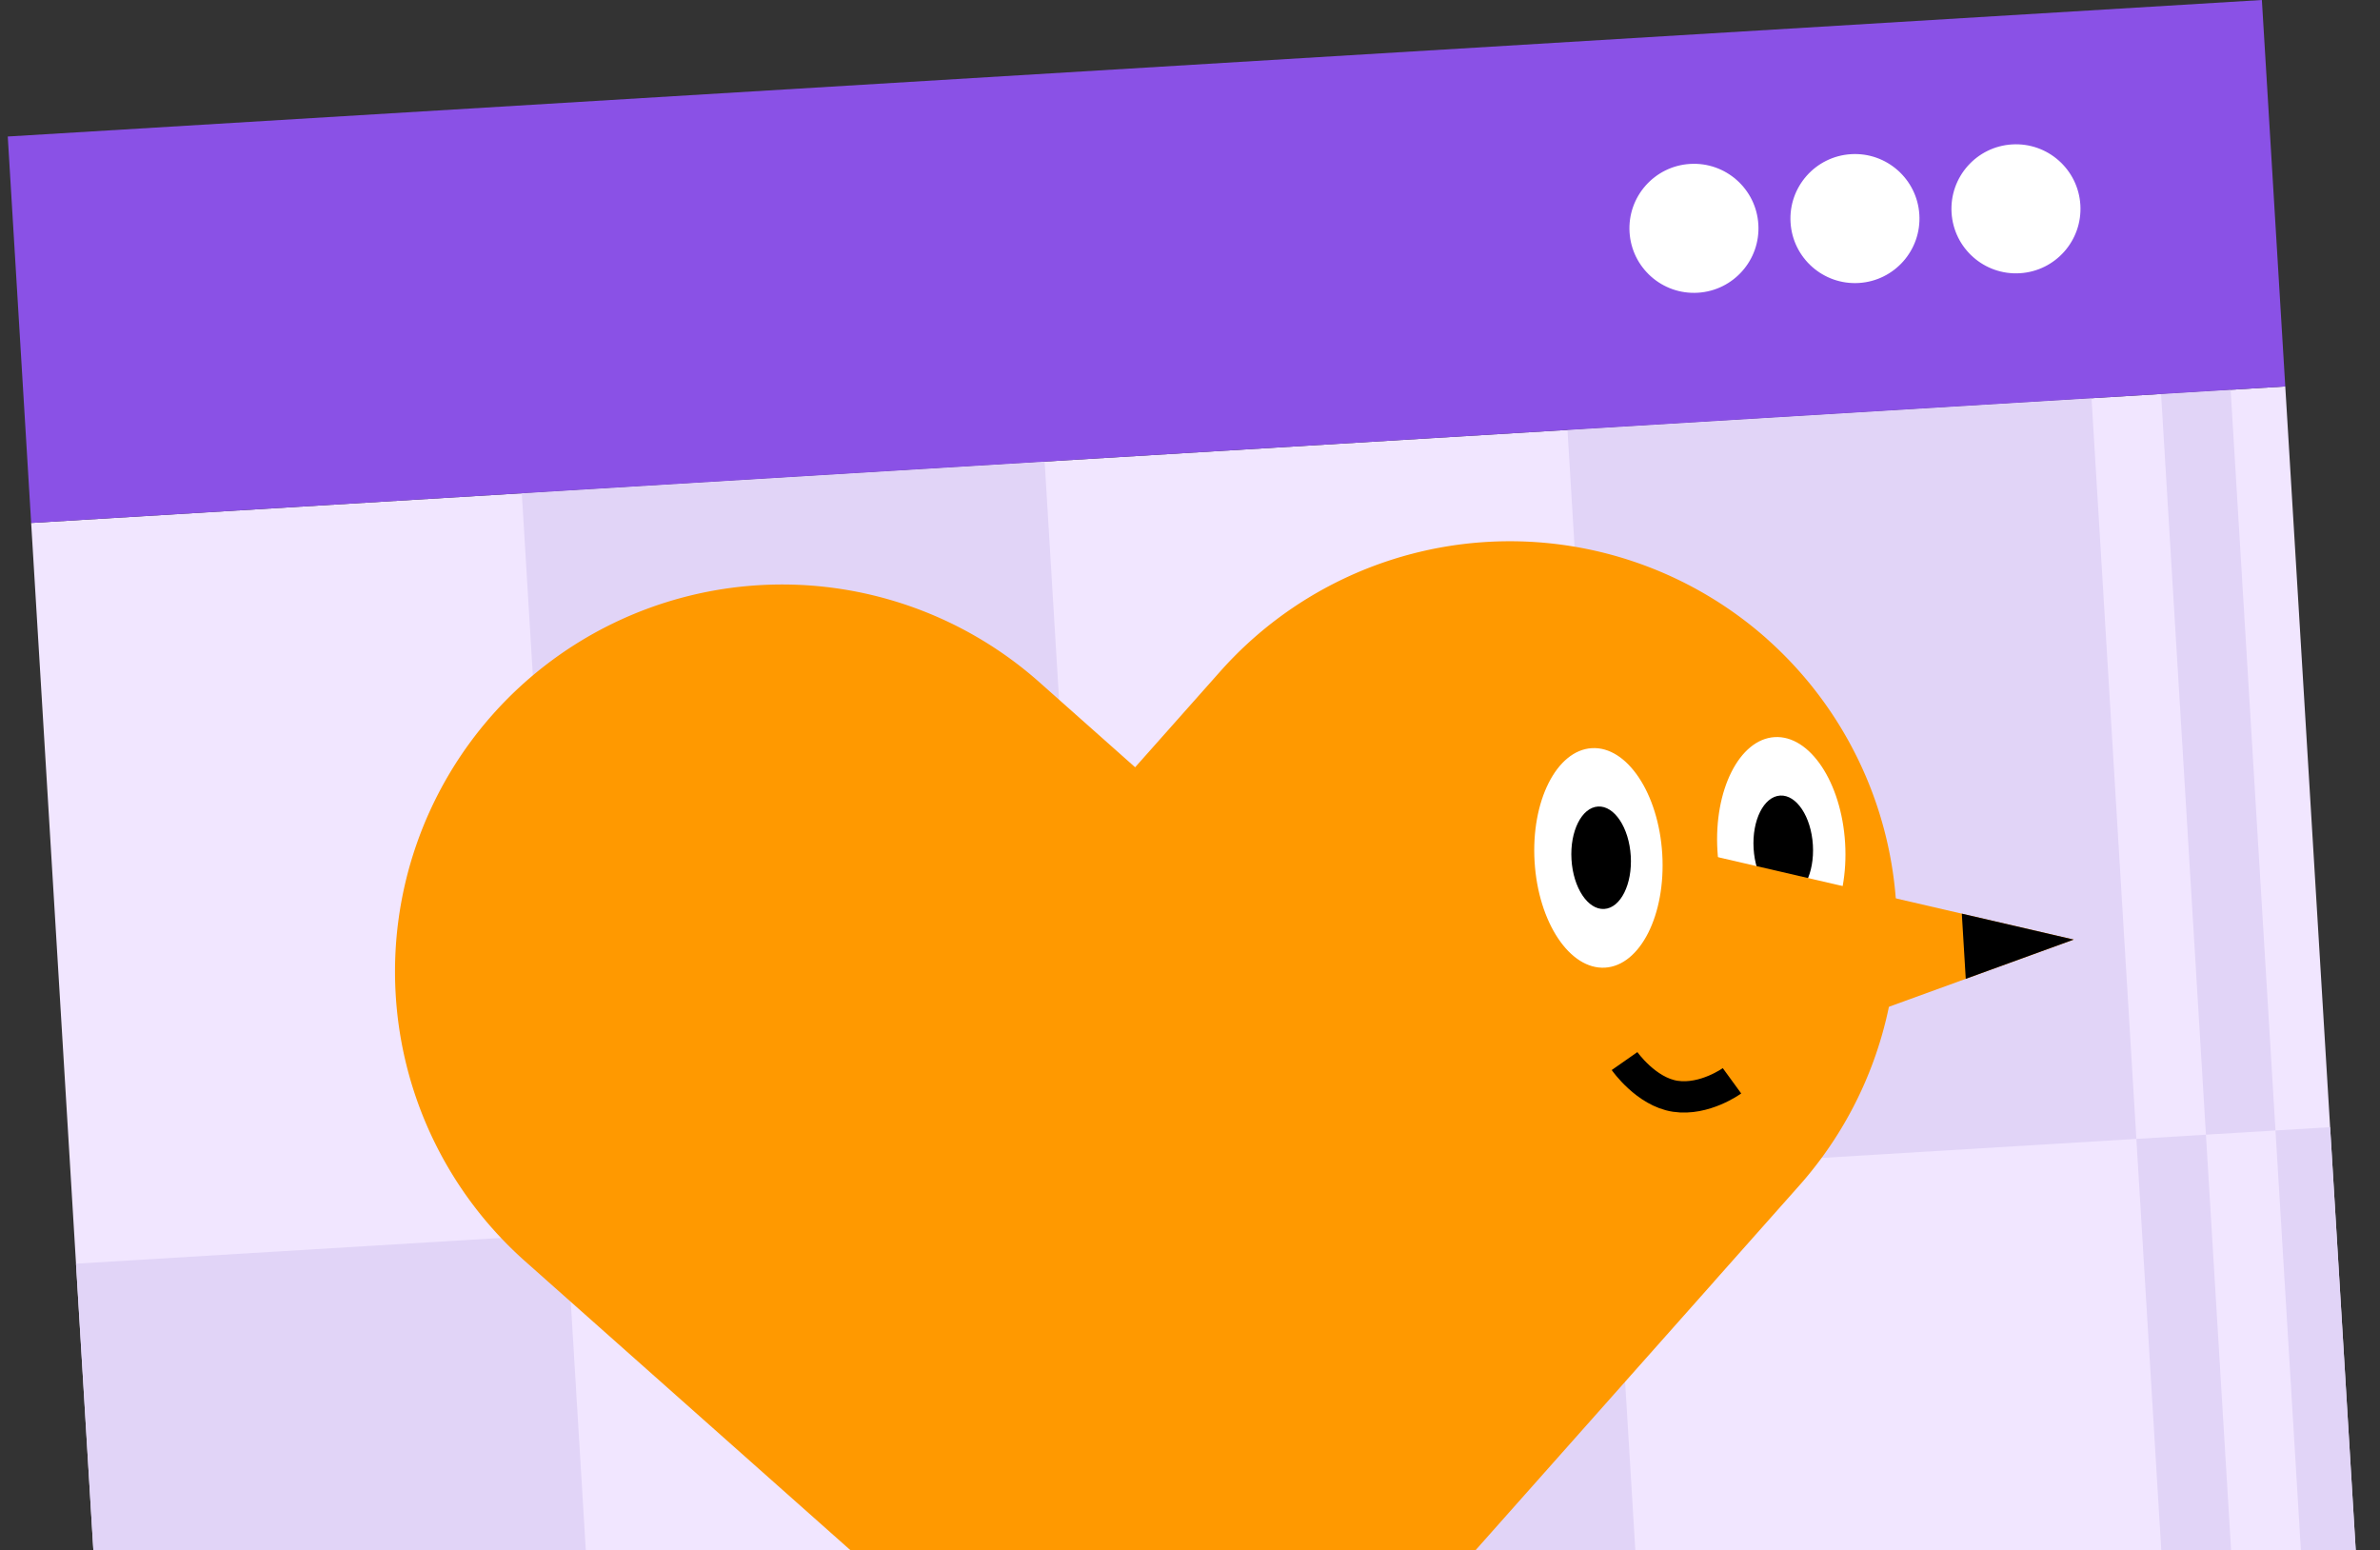 <svg xmlns="http://www.w3.org/2000/svg" width="304" height="198" fill="none"><rect width="100%" height="100%" fill="#333333" stroke="none"/><g clip-path="url(#a)"><g clip-path="url(#b)"><path fill="#F1E6FF" d="M3.98 66.793 291.9 49.357l11.458 189.206-287.92 17.435z"/><path fill="#E1D4F7" d="m66.582 61.87 5.797 95.73 66.783-4.045-5.797-95.728zM200.148 53.783l5.797 95.728 66.936-4.053-5.797-95.729z"/><path fill="#E1D4F7" d="m5.596 161.644 5.797 95.729 66.783-4.044-5.797-95.729zM139.162 153.556l5.797 95.729 66.783-4.044-5.797-95.729zM275.969 49.191l5.797 95.729 8.884-.538-5.797-95.729zM272.882 145.459l5.797 95.729 8.884-.538-5.797-95.729zM290.65 144.383l5.797 95.729 9.037-.548-5.797-95.728z"/><path fill="#F90" d="M62.916 91.271a49.471 49.471 0 0 1 34.065-16.534 49.501 49.501 0 0 1 35.778 12.393l12.233 10.864 10.871-12.242a49.48 49.48 0 0 1 34.064-16.538 49.484 49.484 0 0 1 35.779 12.393l.005.012a49.488 49.488 0 0 1 16.503 34.049 49.497 49.497 0 0 1-12.394 35.753l-10.876 12.247.005.004-65.682 73.961-86.19-76.542a49.453 49.453 0 0 1-16.533-34.047 49.439 49.439 0 0 1 12.372-35.773Z"/><path fill="#fff" d="M205.018 123.587c-4.502.272-8.534-5.78-9.003-13.523-.468-7.738 2.803-14.237 7.305-14.51 4.502-.272 8.533 5.78 9.002 13.523.465 7.743-2.803 14.237-7.304 14.51ZM228.373 122.176c-4.502.272-8.533-5.78-9.002-13.523-.469-7.738 2.803-14.237 7.305-14.51 4.501-.272 8.533 5.78 9.002 13.523.469 7.743-2.799 14.237-7.305 14.51Z"/><path fill="#000" d="M228.172 114.691c-2.094.127-3.963-2.698-4.182-6.312-.218-3.613 1.3-6.643 3.39-6.77 2.094-.127 3.963 2.698 4.182 6.312.219 3.614-1.3 6.644-3.39 6.77ZM204.91 116.091c-2.09.127-3.963-2.698-4.182-6.312-.219-3.613 1.3-6.643 3.389-6.77 2.09-.126 3.963 2.698 4.182 6.312.219 3.614-1.296 6.644-3.389 6.77Z"/><path fill="#F90" d="m264.878 120.005-47.014 17.087-1.718-28.376 48.732 11.289Z"/><path fill="#000" d="m250.585 116.691.504 8.325 13.789-5.012-14.293-3.313Z"/><path stroke="#000" stroke-width="4" d="M221.23 138.038s-3.49 2.54-7.244 1.977c-3.728-.56-6.48-4.496-6.48-4.496"/></g><path fill="#8A51E6" d="M.991 17.435 288.912 0l2.989 49.358L3.981 66.793.99 17.435Z"/><circle cx="216.37" cy="29.162" r="8.241" fill="#fff" transform="rotate(-3.465 216.37 29.162)"/><circle cx="236.935" cy="27.916" r="8.241" fill="#fff" transform="rotate(-3.465 236.935 27.916)"/><circle cx="257.501" cy="26.671" r="8.241" fill="#fff" transform="rotate(-3.465 257.501 26.671)"/></g><defs><clipPath id="a"><path fill="#fff" d="M.991 17.435 288.911 0l14.447 238.563-287.92 17.435z"/></clipPath><clipPath id="b"><path fill="#fff" d="M3.98 66.793 291.9 49.357l11.458 189.206-287.92 17.435z"/></clipPath></defs></svg>